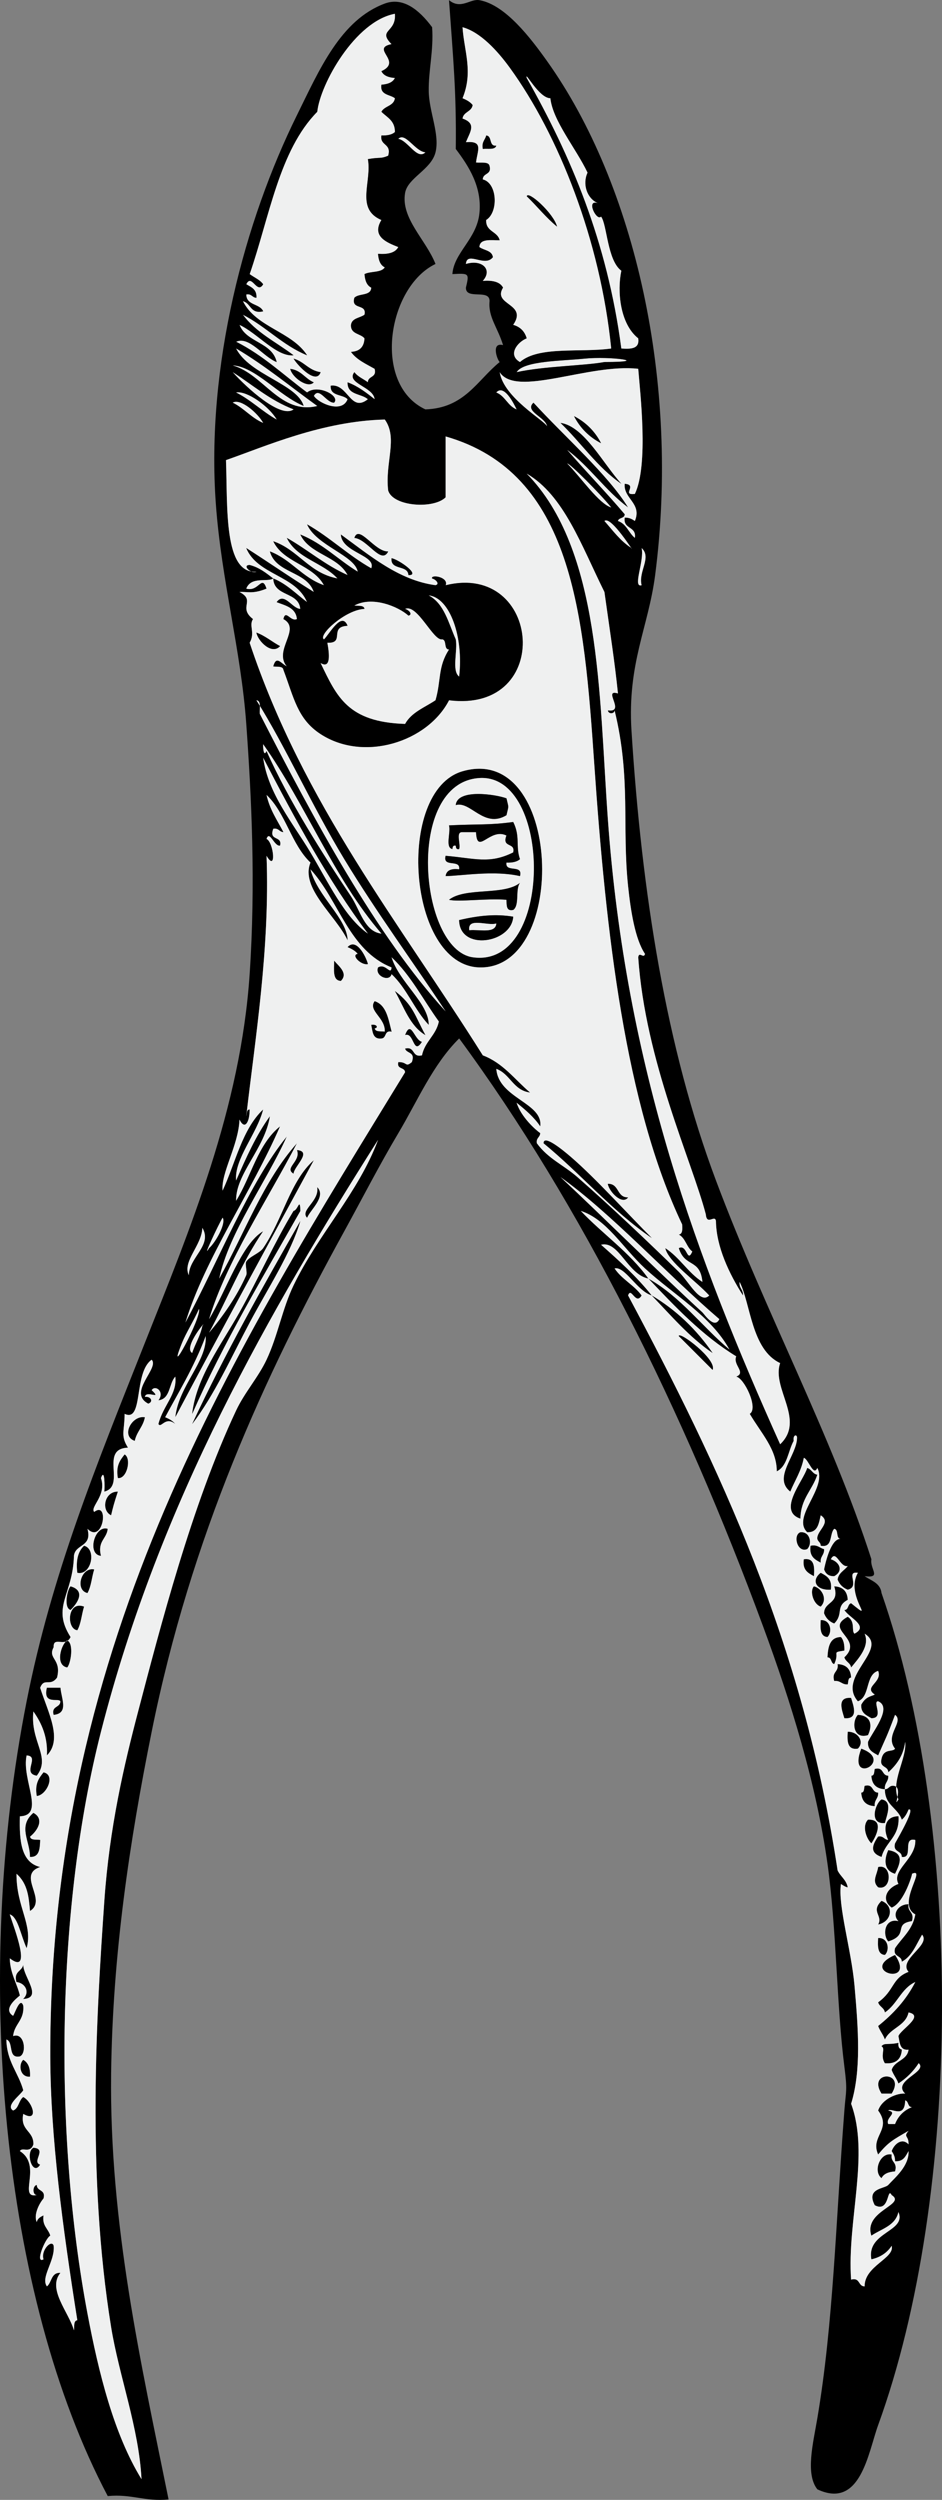 <?xml version="1.0" encoding="utf-8"?>
<!-- Generator: Adobe Illustrator 12.0.1, SVG Export Plug-In . SVG Version: 6.00 Build 51448)  -->
<!DOCTYPE svg PUBLIC "-//W3C//DTD SVG 1.1//EN" "http://www.w3.org/Graphics/SVG/1.1/DTD/svg11.dtd">
<svg  version="1.1" id="Layer_1" xmlns="http://www.w3.org/2000/svg" xmlns:xlink="http://www.w3.org/1999/xlink" width="157.308" height="417.1"
	 viewBox="0 0 157.308 417.1" overflow="visible" enable-background="new 0 0 157.308 417.1" xml:space="preserve">
<rect x="0" y="0" width="157.308" height="417.1" fill="#808080" stroke="none"/>
<g>
	<path fill-rule="evenodd" clip-rule="evenodd" d="M81.189,22.599c1.065,0.062,0.392,1.866,1.692,1.693
		c-0.175,0.766-1.412,0.468-2.257,0.564C80.385,23.676,81.011,23.362,81.189,22.599z"/>
	<path fill-rule="evenodd" clip-rule="evenodd" fill="#EFF0F0" d="M86.267,62.098c1.166-1.908,7.485-1.861,11.286-2.257
		c4.417-0.46,11.456,0.563,3.385,0.564C97.645,61.023,90.838,61.09,86.267,62.098z"/>
	<path fill-rule="evenodd" clip-rule="evenodd" d="M48.461,61.534c1.852,0.217,2.488,1.65,3.95,2.257
		C51.439,64.907,48.744,62.976,48.461,61.534z"/>
	<path fill-rule="evenodd" clip-rule="evenodd" d="M77.239,128.683c16.619-4.8,17.773,33.114,2.821,32.728
		C68.069,161.101,66.011,131.925,77.239,128.683z M78.932,159.718c13.563,1.965,13.315-30.677,1.128-29.907
		C67.59,130.6,70.027,158.428,78.932,159.718z"/>
	<path fill-rule="evenodd" clip-rule="evenodd" fill="#EFF0F0" d="M80.06,129.811c12.188-0.77,12.436,31.872-1.128,29.907
		C70.027,158.428,67.59,130.6,80.06,129.811z M76.11,134.325c2.461-0.745,4.688,3.96,8.465,1.693c0.395-1.737,0.395-1.084,0-2.821
		C82.722,132.521,76.35,131.573,76.11,134.325z M74.982,137.711c0.336,1.169-0.697,3.707,0.564,3.95
		c0.031-0.344,0.084-0.668,0.563-0.564c0.032,0.344,0.085,0.668,0.564,0.564c0.309-0.82-0.659-2.917,0.564-2.822
		c0.752,0,1.505,0,2.257,0c0.17,3.983,2.308-0.817,5.079,0.564c-0.817,2.133,1.55,1.083,1.128,2.821
		c-3.973,1.984-6.391,0.978-11.285,0.564c-0.543,2.048,2.535,0.474,2.257,2.257c-1.286-0.158-2.121,0.136-2.257,1.129
		c2.684-0.047,8.137-0.994,12.414,0c0.543-2.048-2.535-0.474-2.257-2.257c0.982,0.042,1.755-0.126,2.257-0.564
		c-0.76-2.137,0.085-3.789-1.129-6.207C81.635,137.699,79.979,137.465,74.982,137.711z M74.982,150.125
		c1.587,0.411,6.323-0.276,9.593,0c0.054,0.887-0.076,1.957,1.128,1.693c1.106-0.775,0.305-3.458,1.129-4.514
		C84.107,149.47,77.73,147.983,74.982,150.125z M76.674,153.511c0.058,5.233,8.741,3.875,9.028-0.564
		C82.695,152.436,79.798,152.788,76.674,153.511z"/>
	<path fill-rule="evenodd" clip-rule="evenodd" d="M85.703,137.146c1.214,2.418,0.369,4.07,1.129,6.207
		c-0.502,0.438-1.274,0.607-2.257,0.564c-0.278,1.783,2.8,0.209,2.257,2.257c-4.277-0.994-9.73-0.047-12.414,0
		c0.136-0.993,0.971-1.287,2.257-1.129c0.278-1.783-2.8-0.209-2.257-2.257c4.895,0.414,7.312,1.42,11.285-0.564
		c0.422-1.738-1.945-0.688-1.128-2.821c-2.771-1.381-4.909,3.418-5.079-0.564c-0.752,0-1.505,0-2.257,0
		c-1.224-0.095-0.256,2.001-0.564,2.822c-0.479,0.104-0.532-0.22-0.564-0.564c-0.479-0.104-0.532,0.22-0.563,0.564
		c-1.262-0.243-0.229-2.781-0.564-3.95C79.979,137.465,81.635,137.699,85.703,137.146z"/>
	<path fill-rule="evenodd" clip-rule="evenodd" d="M86.832,147.304c-0.824,1.057-0.022,3.739-1.129,4.514
		c-1.204,0.264-1.074-0.806-1.128-1.693c-3.27-0.276-8.006,0.411-9.593,0C77.73,147.983,84.107,149.47,86.832,147.304z"/>
	<path fill-rule="evenodd" clip-rule="evenodd" d="M85.703,152.946c-0.287,4.44-8.971,5.798-9.028,0.564
		C79.798,152.788,82.695,152.436,85.703,152.946z M78.368,155.204c1.705-0.175,4.389,0.626,4.514-1.128
		C81.465,154.54,78.023,152.978,78.368,155.204z"/>
	<path fill-rule="evenodd" clip-rule="evenodd" fill="#EFF0F0" d="M82.881,154.075c-0.125,1.755-2.809,0.953-4.514,1.128
		C78.023,152.978,81.465,154.54,82.881,154.075z"/>
	<path fill-rule="evenodd" clip-rule="evenodd" d="M55.796,160.282c0.746,0.904,2.414,2.109,1.128,3.385
		C55.483,163.604,55.805,161.778,55.796,160.282z"/>
	<path fill-rule="evenodd" clip-rule="evenodd" d="M70.467,173.825c-1.501,2.353-1.289-1.655-2.821-1.128
		C68.653,170.016,69.172,173.537,70.467,173.825z"/>
	<path fill-rule="evenodd" clip-rule="evenodd" d="M49.589,191.881c2.64,0.224-0.546,2.792-0.564,3.95
		C47.379,194.866,50.304,193.778,49.589,191.881z"/>
	<path fill-rule="evenodd" clip-rule="evenodd" d="M24.197,236.459c-0.288,1.593-1.365,2.396-1.693,3.95
		C20.143,239.639,21.991,236.101,24.197,236.459z"/>
	<path fill-rule="evenodd" clip-rule="evenodd" d="M20.811,242.667c1.175,0.67,0.41,4.127-1.128,3.95
		C19.316,244.557,20.063,243.611,20.811,242.667z"/>
	<path fill-rule="evenodd" clip-rule="evenodd" d="M136.488,246.052c-0.817,2.568-2.783,3.988-2.821,7.336
		c-3.938-1.315,0.521-6.333,1.129-8.464C135.536,245.123,135.682,245.917,136.488,246.052z"/>
	<path fill-rule="evenodd" clip-rule="evenodd" d="M19.683,248.873c-0.675,2.061-0.792,2.534-1.128,3.95
		C16.828,252.009,17.453,248.815,19.683,248.873z"/>
	<path fill-rule="evenodd" clip-rule="evenodd" d="M17.99,255.08c-0.173,1.708-1.746,2.017-1.128,4.515
		C14.44,259.357,15.829,254.371,17.99,255.08z"/>
	<path fill-rule="evenodd" clip-rule="evenodd" d="M134.795,258.466c-1.678,0.672-2.425-2.378-1.129-2.821
		C135.344,255.524,135.656,257.657,134.795,258.466z"/>
	<path fill-rule="evenodd" clip-rule="evenodd" d="M14.04,257.901c2.125,0.534,1.23,5.026-1.128,4.515
		C12.638,260.262,13.071,258.814,14.04,257.901z"/>
	<path fill-rule="evenodd" clip-rule="evenodd" d="M135.359,257.901c1.18-0.238,1.494,0.387,2.258,0.564
		c0.071,1.013-0.691,1.19-0.564,2.257C136.063,260.207,135.091,259.674,135.359,257.901z"/>
	<path fill-rule="evenodd" clip-rule="evenodd" d="M134.231,260.159c1.763-0.259,1.804,1.205,1.692,2.821
		C134.934,262.465,133.963,261.932,134.231,260.159z"/>
	<path fill-rule="evenodd" clip-rule="evenodd" d="M15.733,261.852c-0.409,1.284-0.503,2.883-1.129,3.95
		C12.46,265.305,13.551,261.414,15.733,261.852z"/>
	<path fill-rule="evenodd" clip-rule="evenodd" d="M138.745,265.237c-2.6,0.155-3.267-1.638-1.692-2.821
		C138.042,262.932,139.012,263.465,138.745,265.237z"/>
	<path fill-rule="evenodd" clip-rule="evenodd" d="M11.783,264.673c2.607,0.754,1.112,2.868,0,3.95
		C10.578,268.271,11.254,265.149,11.783,264.673z"/>
	<path fill-rule="evenodd" clip-rule="evenodd" d="M137.052,268.059c-1.252-0.398-1.875-2.648-1.129-3.386
		C137.261,264.985,138.265,266.854,137.052,268.059z"/>
	<path fill-rule="evenodd" clip-rule="evenodd" d="M141.566,266.93c-2.098,1.134-0.642,2.334-2.257,3.95
		c-0.812-0.315-1.377-0.88-1.692-1.692c0.001-2.067,2.641-1.497,1.692-4.515C140.745,264.742,141.498,265.494,141.566,266.93z"/>
	<path fill-rule="evenodd" clip-rule="evenodd" d="M14.04,268.059c-0.409,1.284-0.503,2.883-1.128,3.95
		C11.045,271.788,11.222,266.984,14.04,268.059z"/>
	<path fill-rule="evenodd" clip-rule="evenodd" d="M138.18,273.137c-1.233-0.082-1.211-1.421-1.128-2.821
		C138.73,270.196,139.042,272.328,138.18,273.137z"/>
	<path fill-rule="evenodd" clip-rule="evenodd" d="M141.002,275.395c-2.279,0.356-0.703,0.137-1.693,2.257
		c-0.613-0.14-0.383-1.122-1.129-1.129c0.101-1.78,0.396-3.365,2.258-3.386C140.876,273.64,141.044,274.411,141.002,275.395z"/>
	<path fill-rule="evenodd" clip-rule="evenodd" d="M11.219,273.701c1.165,0.485,0.595,3.928,0,4.515
		C9.159,277.832,10.196,274.334,11.219,273.701z"/>
	<path fill-rule="evenodd" clip-rule="evenodd" d="M139.874,277.651c1.436,0.069,2.188,0.821,2.257,2.257
		c-0.549,0.016-0.438,0.69-0.564,1.129c-1.012,0.071-1.189-0.69-2.257-0.564C138.843,278.878,140.104,279.011,139.874,277.651z"/>
	<path fill-rule="evenodd" clip-rule="evenodd" d="M142.13,283.294c0.398,1.33,1.295,3.58-1.128,3.386
		C140.604,285.35,139.708,283.101,142.13,283.294z"/>
	<path fill-rule="evenodd" clip-rule="evenodd" d="M144.952,289.501c-2.531,0.77-2.739-2.272-1.692-3.386
		C145.42,286.245,145.758,287.795,144.952,289.501z"/>
	<path fill-rule="evenodd" clip-rule="evenodd" d="M143.259,291.758c-1.763,0.259-1.804-1.205-1.693-2.821
		C143.257,288.896,144.429,290.597,143.259,291.758z"/>
	<path fill-rule="evenodd" clip-rule="evenodd" d="M143.824,291.758C149.489,293.785,141.396,298.037,143.824,291.758
		L143.824,291.758z"/>
	<path fill-rule="evenodd" clip-rule="evenodd" d="M147.773,298.529c-1.436-0.068-2.188-0.821-2.257-2.257
		c0.549-0.016,0.438-0.69,0.564-1.129c1.539-0.41,1.136,1.122,2.257,1.129C148.41,297.284,147.647,297.463,147.773,298.529z"/>
	<path fill-rule="evenodd" clip-rule="evenodd" d="M7.269,295.708c2.084,0.438,0.496,3.831-1.128,3.95
		C5.773,297.599,6.52,296.652,7.269,295.708z"/>
	<path fill-rule="evenodd" clip-rule="evenodd" d="M146.081,301.351c-1.436-0.068-2.188-0.821-2.257-2.257
		c0.548-0.016,0.438-0.69,0.563-1.129c1.54-0.41,1.137,1.122,2.258,1.129C146.716,300.106,145.954,300.284,146.081,301.351z"/>
	<path fill-rule="evenodd" clip-rule="evenodd" d="M147.773,304.172c-2.708,0.265-1.624-3.28-0.563-3.949
		C149.138,300.522,148.073,302.941,147.773,304.172z"/>
	<path fill-rule="evenodd" clip-rule="evenodd" d="M145.516,307.558c-0.863-0.786-1.603-2.92-0.564-3.949
		C147.8,303.483,146.228,306.54,145.516,307.558z"/>
	<path fill-rule="evenodd" clip-rule="evenodd" d="M149.466,312.637c-1.795-0.496-1.912-2.267-1.129-3.95
		C151.093,309.154,150.306,310.936,149.466,312.637z"/>
	<path fill-rule="evenodd" clip-rule="evenodd" d="M146.645,314.894c-1.104-1.055-0.175-2.066,0-3.386
		C148.996,310.886,148.996,315.516,146.645,314.894z"/>
	<path fill-rule="evenodd" clip-rule="evenodd" d="M146.645,321.101c0.853-1.484-1.308-2.139,0.564-3.95
		C149.367,317.98,148.907,320.655,146.645,321.101z"/>
	<path fill-rule="evenodd" clip-rule="evenodd" d="M151.723,317.715c-0.23,1.359,1.03,1.227,0.564,2.821
		c-3.207,0.497-0.402,2.273-3.95,3.386c-1-1.067-0.631-3.946,1.693-3.386C148.86,319.375,150.033,317.675,151.723,317.715z"/>
	<path fill-rule="evenodd" clip-rule="evenodd" d="M147.773,326.179c-1.233-0.083-1.211-1.421-1.128-2.821
		C148.323,323.238,148.634,325.37,147.773,326.179z"/>
	<path fill-rule="evenodd" clip-rule="evenodd" d="M149.466,326.179C153.11,331.616,143.198,328.923,149.466,326.179
		L149.466,326.179z"/>
	<path fill-rule="evenodd" clip-rule="evenodd" d="M3.883,343.672c0.837,0.479,1.213,1.42,1.129,2.821
		C3.333,346.613,3.022,344.48,3.883,343.672z"/>
	<path fill-rule="evenodd" clip-rule="evenodd" d="M148.902,349.314c-0.564,0-1.129,0-1.692,0
		C144.783,345.497,151.328,345.497,148.902,349.314z"/>
	<path fill-rule="evenodd" clip-rule="evenodd" d="M5.576,358.343c2.392,0.169-0.365,2.374,1.128,2.821
		C5.459,363.22,4.175,359.103,5.576,358.343z"/>
	<path fill-rule="evenodd" clip-rule="evenodd" d="M148.902,359.472c-0.231,1.359,1.03,1.227,0.564,2.821
		c-1.051,0.077-1.886,0.371-2.257,1.128C145.746,362.283,146.962,359.074,148.902,359.472z"/>
	<path fill-rule="evenodd" clip-rule="evenodd" fill="#EFF0F0" d="M59.182,62.098c-1.464,1.869,3.202,2.419,3.386,4.514
		c-1.379-1.066-2.734-2.156-4.515-2.821c-0.088,2.158,2.305,1.833,3.386,2.821c-2.92,2.331-3.332-2.667-6.207-2.257
		c-0.12,1.813,2.013,1.374,2.821,2.257c-0.94,2.456-4.903,0.658-5.643-0.564c0.904-1.584,2.109,1.224,3.386,1.129
		c1.055-1.145-2.747-3.103-4.514-1.693c-3.894-2.877-7.341-6.202-11.85-8.464c2.167-1.019,4.578,2.556,6.771,3.386
		c-0.773-3.365-5.068-3.208-6.207-6.207c3.014,1.401,6.188,5.353,9.028,5.079c-2.889-2.189-6.326-3.832-8.464-6.771
		c3.865,1.966,6.585,5.077,10.721,6.771c-2.593-3.99-8.535-4.632-10.721-9.029c1.378,0.315,1.202,2.184,3.386,1.693
		c-0.555-1.326-2.826-0.937-2.822-2.821c0.912-0.159,0.972,0.533,1.693,0.564c0.096-1.413-0.867-1.767-1.693-2.257
		c0.911-1.898,1.787,1.774,2.822,0c-0.554-0.763-1.506-1.127-2.257-1.693c3.289-9.501,4.926-20.654,11.286-27.085
		c0.464-4.564,6.295-15.122,12.979-16.364c0.274,3.192-2.951,2.638-0.564,5.079c-3.621,0.729,1.946,2.848-1.693,4.514
		c0.371,0.757,1.207,1.051,2.258,1.128c-0.371,0.757-1.206,1.051-2.258,1.129c-0.264,1.769,1.419,1.59,2.258,2.257
		c-0.181,1.325-1.747,1.263-2.258,2.257c0.943,0.938,2.285,1.477,2.258,3.386c-0.503,0.438-1.274,0.606-2.258,0.564
		c-0.272,1.777,1.732,1.278,1.129,3.386c-1.378,0.563-1.202,0.188-3.386,0.564c0.691,3.826-2.124,8.292,2.257,10.157
		c-1.667,2.753,0.897,3.748,2.822,4.514c-0.52,0.986-1.765,1.246-3.386,1.129c0.077,1.051,0.371,1.886,1.128,2.257
		c-0.57,0.935-2.396,0.613-3.385,1.128c0.078,1.051,0.371,1.886,1.128,2.257c-0.058,1.447-2.103,0.907-2.821,1.693
		c-0.6,2.104,2.116,0.893,1.693,2.821c-0.75,0.567-2.1,0.534-2.257,1.693c-0.088,1.592,1.595,1.414,2.257,2.257
		c-0.069,1.436-0.821,2.188-2.257,2.257c0.942,1.315,2.512,2.002,3.95,2.821c0.411,1.54-1.122,1.136-1.129,2.257
		C60.688,63.226,59.736,62.86,59.182,62.098z M53.539,62.098c-1.985-0.272-2.738-1.777-4.514-2.257
		C49.815,61.139,52.846,64.214,53.539,62.098z M52.411,63.791c-1.462-0.607-2.098-2.04-3.95-2.257
		C48.744,62.976,51.439,64.907,52.411,63.791z"/>
	<path fill-rule="evenodd" clip-rule="evenodd" d="M72.161,4.542c0.276,3.915-0.627,7.199-0.564,10.721
		c0.06,3.4,1.874,7.177,1.129,10.157c-0.726,2.898-4.643,4.242-5.079,6.771c-0.732,4.247,3.474,7.796,5.079,11.85
		c-7.966,3.811-10.635,20.069-1.693,24.264c6.565-0.206,8.666-4.877,12.414-7.9c-0.436-0.386-1.469-3.362,0.564-2.821
		c-0.93-3.011-2.517-4.695-2.257-7.336c0.045-2.114-3.995-0.143-3.95-2.257c0.564-2.398,0.553-2.41-2.257-2.257
		c0.244-3.582,4.075-5.848,4.514-10.157c0.448-4.401-1.785-7.856-3.95-10.721c0.114-9.497-0.416-14.82-1.128-24.828
		c1.991,1.627,3.525-0.276,5.078,0c4.348,0.772,8.579,6.364,11.286,10.157c14.725,20.634,22.213,53.768,18.057,85.77
		c-1.137,8.748-4.658,14.702-3.95,25.957c1.709,27.19,5.83,53.016,14.106,75.049c8.41,22.388,19.193,42.206,25.957,63.199
		c-0.288,1.652,1.792,3.181-1.129,2.821c1.116,0.766,2.626,1.136,2.822,2.821c13.662,39.188,13.449,100.281-0.564,138.812
		c-1.674,4.603-2.923,14.12-10.157,10.722c-2.019-2.572-0.712-7.632,0-11.85c2.69-15.946,3.062-32.482,4.515-51.35
		c0.266-3.465,0.532-3.155,0-7.336c-1.301-10.208-1.307-23.083-2.822-33.856c-1.891-13.439-6.155-27.116-10.721-39.499
		c-13.29-36.044-30.35-70.455-50.785-98.184c-4.401,4.358-6.919,10.364-10.156,15.8c-3.15,5.287-5.969,10.802-9.029,16.364
		c-13.375,24.308-25.575,50.832-32.164,83.512c-3.677,18.237-6.525,37.111-6.771,56.992c-0.312,25.191,5.005,48.43,9.593,71.099
		c-3.964,0.391-6.193-0.954-10.157-0.564C0.306,383.047-4.615,329.682,4.447,283.858c4.188-21.181,11.495-39.011,19.75-59.813
		c7.476-18.839,15.993-39.146,17.493-61.506c1.02-15.212,0.321-29.411-0.564-41.756c-0.882-12.304-4.147-23.888-5.078-36.678
		c-1.682-23.102,4.863-47.341,13.542-64.892c3.728-7.538,7.271-15.88,14.671-18.621C67.263-0.521,69.938,1.553,72.161,4.542z
		 M61.439,63.791c0.007-1.122,1.54-0.718,1.129-2.257c-1.438-0.819-3.008-1.506-3.95-2.821c1.436-0.069,2.188-0.821,2.257-2.257
		c-0.662-0.843-2.345-0.665-2.257-2.257c0.157-1.159,1.507-1.126,2.257-1.693c0.423-1.928-2.293-0.717-1.693-2.821
		c0.719-0.786,2.764-0.246,2.821-1.693c-0.757-0.371-1.051-1.206-1.128-2.257c0.989-0.516,2.815-0.194,3.385-1.128
		c-0.757-0.371-1.051-1.206-1.128-2.257c1.621,0.117,2.866-0.143,3.386-1.129c-1.925-0.767-4.489-1.761-2.822-4.514
		c-4.38-1.865-1.565-6.331-2.257-10.157c2.184-0.377,2.008-0.001,3.386-0.564c0.604-2.108-1.401-1.608-1.129-3.386
		c0.983,0.042,1.755-0.126,2.258-0.564c0.027-1.909-1.314-2.448-2.258-3.386c0.511-0.994,2.077-0.933,2.258-2.257
		c-0.839-0.667-2.521-0.488-2.258-2.257c1.052-0.078,1.887-0.372,2.258-1.129c-1.051-0.077-1.887-0.371-2.258-1.128
		c3.64-1.667-1.927-3.785,1.693-4.514c-2.387-2.441,0.839-1.887,0.564-5.079c-6.684,1.243-12.515,11.8-12.979,16.364
		c-6.359,6.431-7.997,17.583-11.286,27.085c0.751,0.565,1.703,0.93,2.257,1.693c-1.035,1.774-1.911-1.898-2.822,0
		c0.826,0.491,1.789,0.845,1.693,2.257c-0.721-0.031-0.781-0.723-1.693-0.564c-0.004,1.885,2.267,1.496,2.822,2.821
		c-2.184,0.491-2.008-1.378-3.386-1.693c2.187,4.397,8.128,5.039,10.721,9.029c-4.136-1.695-6.856-4.806-10.721-6.771
		c2.138,2.94,5.575,4.582,8.464,6.771c-2.841,0.274-6.014-3.677-9.028-5.079c1.139,2.999,5.434,2.842,6.207,6.207
		c-2.193-0.83-4.605-4.405-6.771-3.386c4.509,2.262,7.956,5.587,11.85,8.464c1.767-1.41,5.569,0.548,4.514,1.693
		c-1.277,0.095-2.481-2.713-3.386-1.129c0.74,1.223,4.702,3.02,5.643,0.564c-0.809-0.884-2.941-0.444-2.821-2.257
		c2.875-0.41,3.287,4.588,6.207,2.257c-1.081-0.988-3.474-0.664-3.386-2.821c1.78,0.665,3.135,1.755,4.515,2.821
		c-0.184-2.095-4.85-2.645-3.386-4.514C59.736,62.86,60.688,63.226,61.439,63.791z M77.239,16.392
		c0.667,0.274,1.279,0.602,1.693,1.129c-0.166,1.15-1.527,1.106-1.693,2.257c2.369,0.834,1.284,2.182,0.564,3.95
		c3.019-0.283,1.896,1.429,1.692,3.385c0.845,0.096,2.083-0.202,2.258,0.564c0.41,1.54-1.122,1.136-1.129,2.257
		c2.454,0.605,2.634,5.496,0.564,6.771c-0.101,1.981,1.905,1.856,2.257,3.386c-1.496,0.008-3.322-0.313-3.386,1.128
		c0.75,0.567,2.1,0.534,2.257,1.693c-1.326,1.763-4.336-1.092-4.514,1.128c2.718-0.828,4.512,0.965,2.821,2.822
		c1.621-0.117,2.866,0.143,3.386,1.128c-1.836,2.959,4.176,2.601,1.692,6.207c1.172,0.333,1.924,1.086,2.258,2.257
		c-1.558,0.614-3.229,2.761-1.129,3.95c3.118-2.713,10.127-1.535,15.235-2.257c-1.799-18.035-8.805-35.653-16.928-46.834
		c-2.065-2.842-4.923-5.965-7.9-6.771C77.506,8.566,79.057,11.959,77.239,16.392z M103.76,58.148
		c1.615,0.111,3.079,0.07,2.821-1.693c-3.056-2.417-3.54-7.882-2.821-11.285c-2.347-1.701-2.386-7.75-3.386-9.028
		c-0.745,0.841-2.594-2.934-0.564-2.257c-1.797-0.774-2.584-3.183-1.693-5.079c-1.926-4.05-5.812-8.659-6.207-12.414
		c-1.93,0.009-4.33-4.759-3.949-3.386C95.298,25.981,101.395,40.199,103.76,58.148z M71.032,25.42
		c-1.743-0.166-3.322-3.412-4.514-2.257C68.135,23.454,69.665,26.75,71.032,25.42z M50.718,67.741
		c-4.137-1.698-8.088-6.576-11.85-6.771c5.149,1.438,7.905,8.265,14.107,6.771c-4.483-3.228-8.692-6.732-13.543-9.593
		C41.646,62.522,49.674,64.078,50.718,67.741z M100.938,60.405c8.071-0.001,1.032-1.024-3.385-0.564
		c-3.801,0.396-10.12,0.35-11.286,2.257C90.838,61.09,97.645,61.023,100.938,60.405z M91.346,71.126
		c-0.212-1.514-3.854-2.498-2.258-3.95c5.121,5.602,12.44,12.009,15.8,17.492c-3.78-2.803-6.395-6.772-10.157-9.593
		c3.141,3.631,6.491,7.052,9.593,10.722c-0.006,0.746-0.988,0.516-1.128,1.128c1.414,0.466,1.785,1.977,2.821,2.821
		c0.306-1.998-1.998-1.387-1.693-3.386c0.777-0.024,1.239,0.266,1.693,0.564c1.239-2.952-1.945-3.721-1.693-6.207
		c2.236,0.174-0.631,1.959,1.693,1.693c2.313-4.812,0.884-16.866,0.564-20.878c-8.257-0.933-20.398,4.844-23.136,0.564
		C84.116,66.381,91.037,70.222,91.346,71.126z M82.881,65.484c1.485,0.583,1.9,2.237,3.386,2.821
		C85.708,67.14,84.13,64.09,82.881,65.484z M49.025,68.305c-3.952-1.503-6.83-4.08-10.157-6.207
		C41.19,64.689,46.874,69.895,49.025,68.305z M46.204,69.998c-1.242-2.155-4.932-4.833-6.771-4.514
		C41.932,66.746,43.793,68.647,46.204,69.998z M43.947,70.562c-0.874-1.591-3.741-4.133-5.079-3.385
		C40.757,68.108,41.97,69.717,43.947,70.562z M115.61,208.81c-0.969-0.724-1.134-2.252-2.258-2.821
		c0.658-0.095,0.613-0.892,0.564-1.693c-9.519-20.006-12.741-48.758-14.671-76.741c-1.733-25.136-3.578-48.647-24.828-54.735
		c0,3.386,0,6.771,0,10.157c-1.994,1.997-8.788,1.548-9.593-1.128c-0.562-4.665,1.666-8.736-0.564-11.85
		c-10.479,0.26-19.945,4.481-26.521,6.771c0.279,7.966-0.387,19.015,5.078,18.621c-0.922,0.411-2.455-1.121-1.128-1.128
		c1.651,0.418,2.773,1.365,3.95,2.257c-1.023,0.656-3.707-0.391-4.514,1.693c2.125,0.594,2.57-2.446,3.386,0
		c-2.381,0.968-3.222,0.458-4.514,0.564c2.779,1.432-0.318,2.531,2.257,4.514c-0.747,1.087,0.414,2.271-0.564,3.95
		c8.978,26.947,25.068,46.783,38.935,68.841c3.41,1.292,5.348,4.057,7.899,6.207c-2.839-0.358-3.295-3.1-5.643-3.95
		c0.36,4.912,7.869,5.667,7.336,9.593c-1.061-1.573-2.501-2.766-3.95-3.95c0.739,2.359,3.119,4.497,3.95,5.079
		c-0.031,0.721-0.724,0.782-0.564,1.693c1.896,2.593,4.459,3.619,6.771,5.643c5.541,4.851,11.967,10.943,16.928,15.8
		c1.706,1.67,3.594,5.492,5.079,3.95c-2.252-2.458-6.819-5.586-7.336-7.9c2.406,1.544,3.802,4.098,6.207,5.643
		c-0.387-3.968-2.918-2.32-3.95-5.643C114.766,207.499,114.722,210.873,115.61,208.81z M102.067,84.669
		c-1.885-2.332-6.87-7.317-7.336-7.335C96.968,79.618,100.031,84.062,102.067,84.669z M101.502,136.583
		c2.992,41.764,14.959,73.663,28.778,104.391c4.271-4.057-1.472-9.302,0-13.543c-4.804-2.239-4.922-9.938-6.771-13.542
		c-0.126,1.067,0.636,1.245,0.564,2.257c-2.304-3.616-4.462-8.134-4.515-12.414c-0.166-1.176-1.526,0.837-1.692-1.129
		c-2.346-8.94-10.116-25.56-11.285-42.885c0.135-1.058,0.929,0.32,1.128-0.564c-1.665-2.47-2.393-7.234-2.821-11.285
		c-1.046-9.896,0.507-18.063-2.257-29.343c-0.007,0.569-0.989,0.71-1.129,0c3.079,0.421-0.974-3.654,1.693-2.821
		c-0.57-5.52-1.288-9.997-2.258-16.928c-3.869-7.793-6.766-16.134-12.978-19.75C100.357,91.664,100.012,115.775,101.502,136.583z
		 M105.453,91.44c0.595,1.08-3.403-5.467-4.515-4.514C102.353,88.521,103.605,90.278,105.453,91.44z M107.145,97.647
		c-0.587-2.312,1.738-4.614,0-6.207C107.645,93.543,105.569,98.12,107.145,97.647z M43.382,119.09
		c9.031,17.666,19.454,36.987,31.035,49.656c-5.365-8.123-11.61-16.617-16.928-25.393c-5.494-9.065-9.828-18.832-14.671-26.521
		C43.654,116.938,43.335,118.196,43.382,119.09z M58.618,149.561c1.497,2.239,2.264,5.91,5.078,6.207
		c-7.934-9.182-12.657-21.575-19.749-31.599c-0.042,0.791,0.126,2.158,0.564,1.128C48.102,133.426,54.129,142.849,58.618,149.561z
		 M51.846,142.225c2.977,4.975,5.669,10.8,9.593,13.542c-6.689-8.922-12.152-19.07-17.492-29.342
		C44.771,132.444,48.911,137.318,51.846,142.225z M44.511,142.79c0.582,15.541-1.929,30.673-3.386,43.449
		c0.126-0.438,0.016-1.113,0.564-1.128c0.015,2.014-0.777,3.566-1.693,1.692c-0.179,4.342-3.128,8.9-2.821,11.85
		c2.151-4.621,3.279-10.264,6.771-13.542c-1.021,4.063-4.863,8.296-4.515,11.85c1.667-3.788,3.337-7.573,5.643-10.721
		c-0.827,5.384-5.756,9.663-5.643,14.107c2.517-4.067,3.659-9.508,7.336-12.414c-4.791,11.01-12.548,22.06-15.8,32.728
		c5.442-10.17,10.748-23.484,16.928-31.035c-3.511,7.775-9.627,15.952-11.286,23.7c4.256-7.594,7.379-16.32,12.979-22.571
		c-4.895,9.401-11.802,19.796-14.671,29.342c2.833-4.693,5.437-12.617,9.029-14.671c-3.523,5.129-5.982,11.322-9.029,16.928
		c2.293-2.718,4.651-6.058,6.207-9.593c0.199-0.452-0.238-1.851,0-2.257c0.499-0.851,2.239-1.399,2.822-2.257
		c3.263-4.8,4.561-11.289,8.464-14.671c-7.751,14.256-15.508,28.505-23.135,42.885c0.568-5.267,5.333-9.333,5.079-13.543
		c-2,5.347-4.712,9.656-6.771,13.543c0.667,0.273,1.279,0.602,1.693,1.128c-1.688-1.366-2.372,0.808-2.821,0
		c0.813-3.16,3.166-4.974,2.821-7.9c-1.1,1.158-0.788,3.726-2.821,3.95c1.107-1.43-0.533-2.646-1.128-1.692
		c1.859,1.746-0.959-0.088-1.129,1.128c0.917-0.169,1.522,0.762,0.564,1.128c-3.549-1.875,1.918-5.935,0.564-7.335
		c-3.054,2.135-1.322,10.547-4.515,9.028c-0.007,2.907-0.733,3.609,0.564,5.643c-4.833,0.184-0.27,6.38-3.95,7.335
		c0.074-0.741,0.085-4.083-0.564-2.257c0.998,2.907-1.896,4.837-1.128,5.643c2.554-1.923,1.508,5.443-1.129,2.821
		c0.839,3.097-2.038,2.477-2.257,4.515c-0.178,6.548-3.805,8.455-0.564,13.542c-0.836,1.822-2.917-0.235-2.821,1.693
		c-1.064,1.971,1.36,1.913,0.564,5.078c-1.181,1.587-2.121-0.091-2.822,1.693c1.348,4.179,3.788,8.613,1.129,11.285
		c0.162-3.003-0.84-5.332-2.257-7.336c-0.57,5.038,3.003,7.587,0.564,10.722c-2.556-0.396,0.608-3.243-1.693-3.386
		c-0.892,4.028,3.178,10.027-1.128,10.157c-0.11,4.06,0.192,7.707,3.385,8.464c-3.979,1.322,1.293,5.489-1.692,7.336
		c-0.206-2.183-0.333-4.513-2.257-6.207c-0.039,5.543,2.773,8.467,1.693,12.414c-1.033-2.263-1.435-5.205-2.821-5.643
		c0.749,2.325,3.831,10.239,0,7.335c0.076,2.558,1.183,4.084,1.693,6.207c-0.653,0.529-2.891,2.304-1.129,3.386
		c0.331-0.502,1.186-3.219,1.693-1.692c0.205,2.462-1.5,3.015-1.693,5.078c1.9-0.718,2.333,2.862,1.129,3.386
		c-2.089,0.396-0.973-2.412-2.257-2.821c0.06,3.701,2.006,5.517,2.821,8.464c-0.507,0.854-3.017,2.566-1.693,3.386
		c0.962-0.354,0.929-1.704,1.693-2.257c1.635,0.875,2.612,4.32,0,2.821c-0.562,2.819,1.752,2.762,1.693,5.078
		c-0.539,1.62-1.873,0.368-2.257,1.129c3.8,2.39-0.398,7.97,2.821,7.336c-0.74-0.009-0.719-1.565,0-1.693
		c0.007,1.121,1.54,0.718,1.128,2.257c-0.765,0.877-1.689,2.775-1.128,3.95c0.119-0.633,0.626-0.878,1.128-1.129
		c-0.271,1.775,0.804,2.206,1.128,3.386c-0.863,0.446-2.618,4.769-1.128,3.95c-0.491-1.496,1.378-3.424,1.693-2.257
		c0.252,2.53-2.229,5.266-1.128,6.771c0.843-0.662,0.665-2.345,2.257-2.258c-2.235,2.711,1.388,6.528,2.257,9.593
		c0.088-0.664-0.097-1.602,0.564-1.692c-2.436-15.422-4.479-30.494-4.515-44.014c-0.18-70.004,31.361-118.615,59.249-164.204
		c-0.051-0.89-1.439-0.442-1.128-1.693c1.539-0.051,1.136,0.94,2.257,0c0.646-1.775-0.886-1.371-1.129-2.257
		c1.737-0.42,1.085,1.549,2.821,1.128c0.489-2.333,2.333-3.31,2.821-5.643c-2.608-3.598-4.695-7.719-7.899-10.721
		c1.277,4.183,6.243,7.669,6.207,11.286c-2.384-2.507-3.669-6.113-6.207-8.464c-0.354,1.373-2.852,0.299-2.257-1.128
		c1.286-0.775,2.121,1.455,2.257,0c-7.134-2.835-8.768-11.17-13.543-16.364c1.145,4.503,6.124,8.165,6.207,11.85
		c-1.966-4.158-7.938-8.693-6.207-12.979c-3.194-3.012-4.141-8.273-7.335-11.286c0.538,2.472,1.793,4.226,2.821,6.207
		c-0.721-0.031-0.781-0.723-1.693-0.564c-0.817,2.133,1.551,1.083,1.129,2.821c-0.995,0.162-1.748-2.657-2.257-1.128
		C45.71,140.542,46.208,145.667,44.511,142.79z M16.861,288.937c-7.428,29.066-7.932,66.983-2.257,97.056
		c1.882,9.974,4.425,20.171,9.029,27.649c-0.437-8.558-3.761-17.255-5.079-25.393c-4.104-25.345-2.426-52.438-1.128-71.099
		c0.853-12.27,3.294-22.666,5.643-31.6c3.658-13.915,8.953-34.484,16.364-50.22c1.417-3.008,3.687-5.513,5.079-8.464
		c1.876-3.977,2.628-8.507,4.514-12.414c4.125-8.542,10.86-15.509,14.107-24.264C45.107,218.645,26.726,250.336,16.861,288.937z
		 M117.302,218.967c0.299,0.273,1.999,2.865,2.821,1.128c-8.813-7.551-18.065-17.67-26.521-23.7
		C100.715,203.033,110.299,212.558,117.302,218.967z M102.631,211.631c1.196,1.812,3.251,2.768,4.514,4.514
		c-0.994,1.716-1.747-1.54-2.257,0c15.196,28.441,29.235,58.039,34.985,95.927c0.481,1.022,1.453,1.556,1.692,2.821
		c-0.196,0.062-1.134-0.531-1.128-0.564c-0.561,3.507,1.732,11.009,2.257,16.929c0.66,7.448,1.13,14.239-0.564,19.749
		c3.129,8.48-0.707,19.545,0,29.343c1.54-0.411,1.136,1.121,2.257,1.129c-0.035-3.434,5.075-4.691,4.515-6.771
		c-0.743,1.138-1.853,1.909-3.386,2.257c-0.839-4.61,5.934-4.586,4.515-7.899c-0.504,2.318-2.841,2.802-4.515,3.949
		c-1.379-4.154,5.921-5.169,3.386-6.771c-0.792-1.474-0.308,3.024-2.821,1.692c-1.501-2.868,1.646-2.715,2.257-3.386
		c1.104-1.211,3.499-3.156,3.386-5.643c-0.49,0.826-0.845,1.788-2.257,1.692c0.024-0.776-0.266-1.238-0.564-1.692
		c0.411-1.147,1.698-2.305,2.821-1.129c0.051-1.539-0.939-1.136,0-2.257c-2.701,1.562-3.35,1.881-5.078,3.95
		c-1.38-3.067,2.363-4.134,0-7.336c0.679-2.012,3.3-2.95,4.514-2.821c-2.279-2.136,3.866-3.613,2.258-5.078
		c-0.891,1.366-2.02,2.495-3.386,3.385c-0.294-0.835-0.835-1.422-1.129-2.257c0.476-1.593,2.583-1.555,2.821-3.386
		c-1.488,0.172-1.455-1.178-1.692-2.257c0.36-1.091,4.431-3.396,1.692-3.95c-0.51,2.312-3.072,2.57-3.95,4.515
		c-0.293-0.835-0.835-1.422-1.128-2.257c2.507-2.008,4.681-4.348,6.207-7.336c-2.334,1.052-3.04,3.731-5.079,5.078
		c-0.135-0.805-0.929-0.951-1.128-1.692c2.757-1.978,2.262-4.011,5.078-5.079c-1.802-2.025,3.785-4.454,2.257-6.207
		c-0.982,1.651-1.666,3.601-3.386,4.515c-0.007-1.121-1.539-0.718-1.128-2.257c1.204-1.806,2.947-3.071,3.386-5.643
		c-3.24-1.717,1.997-7.906-0.564-6.771c0.205-0.308-1.252,4.835-3.386,5.643c-1.882-1.397-0.709-3.312,1.129-3.95
		c-1.211-2.357,2.976-4.158,2.821-7.335c-2.242-0.549-0.232,3.153-2.258,2.821c-0.007-1.121-1.539-0.718-1.128-2.258
		c0.752-1.334,3.463-6.034,2.257-5.643c-0.273,0.667-0.602,1.279-1.129,1.693c-0.652-1.98-2.853-2.414-2.821-5.079
		c0.566,0.002,0.672-0.457,1.129-0.564c2.259-0.3,0.032,4.081,1.129,2.258c-1.39-2.88,1.451-6.846,1.128-9.593
		c-0.306,2.327-1.443,3.822-2.821,5.078c-0.007-1.121-1.539-0.718-1.128-2.257c0.382-1.805,1.875-1.064,2.257-1.693
		c-1.798-2.221,1.58-4.492,0-5.643c-1.511,4.004-1.39,3.475-2.821,6.771c-0.826-0.49-1.789-0.845-1.693-2.257
		c0.668-1.588,4.161-5.74,1.693-6.771c-1.028-0.018,1.076,2.839-1.129,2.821c-0.826-0.49-1.788-0.845-1.692-2.257
		c0.782-1.405,1.599-1.341,2.257-1.693c-1.971-1.29,1.333-1.999,0.564-3.949c-2.169,0.652-1.305,4.338-3.386,5.078
		c-3.603-4.156,5.302-8.672,1.128-11.285c0.9,2.081-0.988,4.093-2.257,5.643c-0.135-0.806-0.929-0.952-1.128-1.693
		c3.37-3.172-3.521-4.566,0.563-6.771c1.34,0.848,0.564,2.376,1.129,2.821c2.491-1.274-0.888-2.641-1.692-3.95
		c0.745-0.007,0.516-0.989,1.128-1.129c4.385,3.569-1.105-1.188,1.129-5.078c-2.163-0.329,0.464,2.321-1.693,2.821
		c-0.812-0.315-1.377-0.88-1.692-1.692c0.168-1.149,1.13-1.504,1.692-2.258c-1.31,0.305-1.944-2.857-2.821-1.128
		c1.492,0.466,2.137,1.977,0.564,2.821c-0.971,0.03-1.446-0.435-1.692-1.129c0.476-2.342,1.449-5.269,2.821-5.078
		c-0.932-0.009-0.316-1.565-1.129-1.693c-0.85,0.844-0.169,3.217-2.257,2.821c0.002-0.565-0.457-0.671-0.564-1.128
		c-0.177-1.359,2.462-2.732,0.564-3.95c-0.318,1.374-0.483,2.902-2.257,2.821c-2.657-2.576,3.443-7.357,1.692-10.721
		c-0.658,1.511-1.475-1.469-2.257-1.693c-0.417,2.216-1.49,3.776-2.258,5.643c-2.989-2.341,1.139-6.042,1.129-9.028
		c-0.031-0.593-0.724-0.444-0.564,0.564c-0.941,1.691-1.042,4.224-2.821,5.079c0.006-3.692-2.604-6.34-4.514-9.593
		c1.493-0.907-0.9-5.952-2.258-6.207c1.715-0.696-0.611-1.94,0-3.386c-5.72-3.496-10.175-8.258-14.671-12.978
		c5.415,3.049,8.943,7.985,13.543,11.85c-3.101-5.632-9.33-9.134-14.107-13.542c-3.707-3.422-6.404-8.212-10.721-9.593
		c3.661,3.862,8.146,6.9,11.285,11.286c-3.477-0.67-4.906-6.368-7.899-5.643c2.997,2.645,5.961,5.325,8.464,8.464
		C106.375,215.397,104.365,211.231,102.631,211.631z M34.918,208.246c1.114-0.98,2.896-4.219,2.257-5.079
		C36.446,204.365,33.627,210.423,34.918,208.246z M31.533,212.76c0.044-2.979,3.994-5.015,2.257-7.9
		C33.706,207.799,30.407,210.487,31.533,212.76z M30.404,224.045c-2.828,6.981,3.312-4.261,2.821-5.643
		C32.318,220.452,31.092,222.347,30.404,224.045z M33.79,221.224c1.056-1.431-3.3,3.593-1.693,4.515
		C32.591,224.164,33.448,222.951,33.79,221.224z M148.337,352.136c1.69,0.371-0.539,1.206,0,2.257c0.376,0,0.753,0,1.129,0
		c0.531-1.35,1.472-2.29,2.821-2.821c-0.746-0.006-0.516-0.989-1.129-1.128C151.083,353.57,148.871,351.621,148.337,352.136z"/>
	<path fill-rule="evenodd" clip-rule="evenodd" fill="#EFF0F0" d="M87.96,13.006c-0.381-1.373,2.02,3.395,3.949,3.386
		c0.395,3.755,4.281,8.364,6.207,12.414c-0.891,1.896-0.104,4.304,1.693,5.079c-2.029-0.677-0.181,3.098,0.564,2.257
		c1,1.278,1.039,7.327,3.386,9.028c-0.719,3.403-0.234,8.868,2.821,11.285c0.258,1.763-1.206,1.804-2.821,1.693
		C101.395,40.199,95.298,25.981,87.96,13.006z"/>
	<path fill-rule="evenodd" clip-rule="evenodd" fill="#EFF0F0" d="M66.518,23.163c1.191-1.155,2.771,2.091,4.514,2.257
		C69.665,26.75,68.135,23.454,66.518,23.163z"/>
	<path fill-rule="evenodd" clip-rule="evenodd" d="M87.96,32.756c0.151-1.086,4.536,2.845,5.078,5.078
		C91.172,36.315,89.684,34.417,87.96,32.756z"/>
	<path fill-rule="evenodd" clip-rule="evenodd" fill="#EFF0F0" d="M39.432,58.148c4.851,2.861,9.06,6.365,13.543,9.593
		c-6.202,1.494-8.958-5.333-14.107-6.771c3.761,0.195,7.713,5.073,11.85,6.771C49.674,64.078,41.646,62.522,39.432,58.148z"/>
	<path fill-rule="evenodd" clip-rule="evenodd" d="M49.025,59.841c1.776,0.48,2.529,1.985,4.514,2.257
		C52.846,64.214,49.815,61.139,49.025,59.841z"/>
	<path fill-rule="evenodd" clip-rule="evenodd" fill="#EFF0F0" d="M83.446,62.098c2.737,4.279,14.879-1.497,23.136-0.564
		c0.319,4.013,1.749,16.066-0.564,20.878c-2.324,0.267,0.543-1.519-1.693-1.693c-0.252,2.486,2.933,3.255,1.693,6.207
		c-0.454-0.299-0.916-0.589-1.693-0.564c-0.305,1.999,1.999,1.388,1.693,3.386c-1.036-0.845-1.407-2.355-2.821-2.821
		c0.14-0.613,1.122-0.383,1.128-1.128c-3.102-3.669-6.452-7.09-9.593-10.722c3.763,2.821,6.377,6.79,10.157,9.593
		c-3.359-5.483-10.679-11.89-15.8-17.492c-1.597,1.452,2.046,2.436,2.258,3.95C91.037,70.222,84.116,66.381,83.446,62.098z
		 M103.76,80.719c-3.054-3.346-6.213-9.583-10.157-10.157C97.056,73.88,99.745,77.963,103.76,80.719z M100.375,73.948
		c-1.025-1.984-2.53-3.489-4.515-4.514C96.885,71.418,98.39,72.922,100.375,73.948z"/>
	<path fill-rule="evenodd" clip-rule="evenodd" fill="#EFF0F0" d="M86.267,68.305c-1.485-0.584-1.9-2.238-3.386-2.821
		C84.13,64.09,85.708,67.14,86.267,68.305z"/>
	<path fill-rule="evenodd" clip-rule="evenodd" d="M93.603,70.562c3.944,0.575,7.104,6.811,10.157,10.157
		C99.745,77.963,97.056,73.88,93.603,70.562z"/>
	<path fill-rule="evenodd" clip-rule="evenodd" fill="#EFF0F0" d="M38.868,62.098c3.327,2.127,6.205,4.704,10.157,6.207
		C46.874,69.895,41.19,64.689,38.868,62.098z"/>
	<path fill-rule="evenodd" clip-rule="evenodd" fill="#EFF0F0" d="M39.432,65.484c1.839-0.319,5.529,2.359,6.771,4.514
		C43.793,68.647,41.932,66.746,39.432,65.484z"/>
	<path fill-rule="evenodd" clip-rule="evenodd" fill="#EFF0F0" d="M38.868,67.177c1.337-0.748,4.205,1.794,5.079,3.385
		C41.97,69.717,40.757,68.108,38.868,67.177z"/>
	<path fill-rule="evenodd" clip-rule="evenodd" d="M95.86,69.434c1.984,1.025,3.489,2.53,4.515,4.514
		C98.39,72.922,96.885,71.418,95.86,69.434z"/>
	<path fill-rule="evenodd" clip-rule="evenodd" fill="#EFF0F0" d="M113.352,208.246c1.032,3.323,3.563,1.675,3.95,5.643
		c-2.405-1.544-3.801-4.099-6.207-5.643c0.517,2.314,5.084,5.442,7.336,7.9c-1.485,1.542-3.373-2.28-5.079-3.95
		c-4.961-4.857-11.387-10.949-16.928-15.8c-2.312-2.024-4.876-3.05-6.771-5.643c-0.159-0.911,0.533-0.972,0.564-1.693
		c-0.831-0.582-3.211-2.72-3.95-5.079c1.449,1.184,2.89,2.377,3.95,3.95c0.533-3.926-6.976-4.681-7.336-9.593
		c2.348,0.85,2.804,3.591,5.643,3.95c-2.552-2.15-4.489-4.915-7.899-6.207c-13.867-22.058-29.957-41.894-38.935-68.841
		c0.978-1.68-0.183-2.863,0.564-3.95c-2.575-1.983,0.521-3.082-2.257-4.514c1.292-0.105,2.133,0.404,4.514-0.564
		c-0.816-2.446-1.26,0.594-3.386,0c0.808-2.084,3.491-1.037,4.514-1.693c-1.176-0.893-2.298-1.839-3.95-2.257
		c-1.326,0.007,0.206,1.54,1.128,1.128c-5.465,0.394-4.799-10.655-5.078-18.621c6.576-2.29,16.041-6.511,26.521-6.771
		c2.23,3.113,0.003,7.185,0.564,11.85c0.805,2.676,7.599,3.125,9.593,1.128c0-3.385,0-6.771,0-10.157
		c21.25,6.087,23.095,29.599,24.828,54.735c1.93,27.983,5.152,56.735,14.671,76.741c0.049,0.801,0.094,1.598-0.564,1.693
		c1.124,0.569,1.289,2.098,2.258,2.821C114.722,210.873,114.766,207.499,113.352,208.246z M95.295,193.01
		c-1.382-1.187-4.531-3.76-4.514-2.257c6.201,5.084,11.357,11.213,18.057,15.8C104.857,202.598,99.489,196.611,95.295,193.01z
		 M101.502,197.524c0.229,1.314,2.387,3.582,3.386,2.257C102.943,199.846,103.448,197.459,101.502,197.524z M47.332,111.754
		c1.759,4.633,2.331,8.201,6.207,10.721c7.236,4.705,17.864,1.308,21.443-5.643c17.562,2.196,15.407-23.116-0.564-19.186
		c0.543-1.376-2.535-1.869-2.257-1.128c0.612,0.135,1.354,0.929,0.564,1.128c-6.114-0.82-10.9-4.901-15.8-8.464
		c0.182,3.029,5.962,3.426,5.079,5.643c-3.854-2.165-6.882-5.156-10.721-7.336c1.531,3.553,7.988,5.171,8.464,7.9
		c-3.276-1.99-5.832-4.701-9.592-6.207c1.561,3.33,6.231,3.55,7.899,6.771c-3.782-1.672-6.67-4.239-10.157-6.207
		c1.641,3.437,6.052,4.105,8.464,6.771c-4.758-0.886-6.521-4.765-10.722-6.207c1.699,3.568,6.627,3.906,8.464,7.335
		c-3.632-1.258-5.482-4.299-9.028-5.643c1.001,3.701,6.147,3.257,7.335,6.771c-3.837-2.37-7.498-4.916-11.286-7.335
		c1.874,4.521,8.283,4.507,10.157,9.028c-1.836-1.362-3.371-3.024-5.643-3.95c0.121,3.077,4.242,2.153,4.515,5.078
		c-1.343-0.018-2.692-2.891-3.95-1.128c1.498,0.571,3.21,0.928,3.386,2.821c-1.051,0.54-1.886-1.69-2.257,0
		c3.06,1.661-1.703,5.156,0.564,7.9c-0.995-0.493-1.747-1.888-2.257,0C46.303,111.278,47.241,111.093,47.332,111.754z
		 M64.825,92.005c-2.224,0.136-4.894-4.604-5.643-2.257C61.356,89.936,63.69,94.338,64.825,92.005z M68.21,95.955
		c2.13,0.054-1.601-2.59-2.821-2.821C65.171,95.232,68.107,94.178,68.21,95.955z M46.768,107.804
		c-1.354-0.715-2.444-1.694-3.95-2.257C43.092,106.999,45.405,109.312,46.768,107.804z M80.06,161.411
		c14.952,0.386,13.798-37.528-2.821-32.728C66.011,131.925,68.069,161.101,80.06,161.411z"/>
	<path fill-rule="evenodd" clip-rule="evenodd" d="M104.888,199.781c-0.999,1.325-3.157-0.943-3.386-2.257
		C103.448,197.459,102.943,199.846,104.888,199.781z"/>
	<path fill-rule="evenodd" clip-rule="evenodd" d="M108.838,206.553c-6.699-4.586-11.855-10.716-18.057-15.8
		c-0.018-1.503,3.132,1.07,4.514,2.257C99.489,196.611,104.857,202.598,108.838,206.553z"/>
	<path fill-rule="evenodd" clip-rule="evenodd" d="M45.639,111.19c0.51-1.888,1.262-0.493,2.257,0
		c-2.267-2.744,2.496-6.239-0.564-7.9c0.372-1.69,1.207,0.54,2.257,0c-0.175-1.894-1.888-2.25-3.386-2.821
		c1.258-1.762,2.607,1.11,3.95,1.128c-0.272-2.925-4.394-2.001-4.515-5.078c2.272,0.925,3.807,2.588,5.643,3.95
		c-1.874-4.521-8.283-4.507-10.157-9.028c3.788,2.419,7.449,4.965,11.286,7.335c-1.188-3.514-6.334-3.07-7.335-6.771
		c3.546,1.344,5.396,4.384,9.028,5.643c-1.837-3.43-6.766-3.768-8.464-7.335c4.201,1.442,5.964,5.321,10.722,6.207
		c-2.412-2.667-6.823-3.334-8.464-6.771c3.487,1.968,6.375,4.535,10.157,6.207c-1.668-3.222-6.339-3.442-7.899-6.771
		c3.761,1.506,6.316,4.217,9.592,6.207c-0.476-2.729-6.933-4.347-8.464-7.9c3.839,2.18,6.867,5.171,10.721,7.336
		c0.884-2.217-4.897-2.614-5.079-5.643c4.9,3.563,9.686,7.644,15.8,8.464c0.79-0.199,0.048-0.994-0.564-1.128
		c-0.278-0.74,2.8-0.248,2.257,1.128c15.972-3.93,18.127,21.382,0.564,19.186c-3.579,6.95-14.207,10.347-21.443,5.643
		c-3.876-2.521-4.448-6.088-6.207-10.721C47.241,111.093,46.303,111.278,45.639,111.19z M76.11,106.676
		c0.357,1.9-0.727,5.241,0.564,6.207c0.762-6.597-1.527-13.137-5.078-13.542C74.181,100.706,74.895,103.941,76.11,106.676z
		 M59.182,101.033c0.664,0.088,1.602-0.097,1.693,0.564c-3.187,0.124-7.854,4.408-6.771,5.079c0.973-0.99,2.977-4.745,3.95-2.257
		c-3.204,0.127-0.346,2.961-3.385,2.821c0.295,1.629,0.679,4.474-1.129,3.386c2.69,5.566,4.505,9.86,14.107,10.157
		c1.065-1.944,3.275-2.744,5.079-3.95c0.966-3.321,0.359-5.543,2.257-8.464c-0.932-0.009-0.316-1.565-1.129-1.693
		c-1.493,0.342-4.151-5.983-6.207-5.079c0.613,0.135,1.354,0.929,0.564,1.129C66.526,101.201,62.156,99.393,59.182,101.033z"/>
	<path fill-rule="evenodd" clip-rule="evenodd" fill="#EFF0F0" d="M94.731,77.333c0.466,0.019,5.451,5.003,7.336,7.335
		C100.031,84.062,96.968,79.618,94.731,77.333z"/>
	<path fill-rule="evenodd" clip-rule="evenodd" fill="#EFF0F0" d="M87.96,79.026c6.212,3.616,9.108,11.957,12.978,19.75
		c0.97,6.931,1.688,11.409,2.258,16.928c-2.667-0.833,1.386,3.243-1.693,2.821c0.14,0.71,1.122,0.569,1.129,0
		c2.764,11.279,1.211,19.447,2.257,29.343c0.429,4.051,1.156,8.815,2.821,11.285c-0.199,0.885-0.993-0.494-1.128,0.564
		c1.169,17.325,8.939,33.944,11.285,42.885c0.166,1.966,1.526-0.047,1.692,1.129c0.053,4.28,2.211,8.798,4.515,12.414
		c0.071-1.012-0.69-1.19-0.564-2.257c1.85,3.604,1.968,11.303,6.771,13.542c-1.472,4.241,4.271,9.486,0,13.543
		c-13.819-30.728-25.786-62.627-28.778-104.391C100.012,115.775,100.357,91.664,87.96,79.026z"/>
	<path fill-rule="evenodd" clip-rule="evenodd" fill="#EFF0F0" d="M100.938,86.926c1.111-0.953,5.109,5.594,4.515,4.514
		C103.605,90.278,102.353,88.521,100.938,86.926z"/>
	<path fill-rule="evenodd" clip-rule="evenodd" d="M59.182,89.748c0.749-2.346,3.419,2.394,5.643,2.257
		C63.69,94.338,61.356,89.936,59.182,89.748z"/>
	<path fill-rule="evenodd" clip-rule="evenodd" fill="#EFF0F0" d="M107.145,91.44c1.738,1.593-0.587,3.895,0,6.207
		C105.569,98.12,107.645,93.543,107.145,91.44z"/>
	<path fill-rule="evenodd" clip-rule="evenodd" d="M65.389,93.133c1.221,0.231,4.951,2.875,2.821,2.821
		C68.107,94.178,65.171,95.232,65.389,93.133z"/>
	<path fill-rule="evenodd" clip-rule="evenodd" fill="#EFF0F0" d="M71.596,99.34c3.551,0.406,5.84,6.945,5.078,13.542
		c-1.291-0.966-0.207-4.307-0.564-6.207C74.895,103.941,74.181,100.706,71.596,99.34z"/>
	<path fill-rule="evenodd" clip-rule="evenodd" fill="#EFF0F0" d="M68.21,102.726c0.79-0.2,0.049-0.994-0.564-1.129
		c2.056-0.904,4.714,5.42,6.207,5.079c0.812,0.128,0.197,1.684,1.129,1.693c-1.897,2.921-1.291,5.143-2.257,8.464
		c-1.804,1.206-4.014,2.005-5.079,3.95c-9.602-0.296-11.417-4.59-14.107-10.157c1.808,1.088,1.424-1.757,1.129-3.386
		c3.039,0.14,0.182-2.694,3.385-2.821c-0.973-2.488-2.977,1.267-3.95,2.257c-1.083-0.671,3.585-4.955,6.771-5.079
		c-0.091-0.661-1.029-0.476-1.693-0.564C62.156,99.393,66.526,101.201,68.21,102.726z"/>
	<path fill-rule="evenodd" clip-rule="evenodd" d="M42.818,105.547c1.506,0.562,2.596,1.542,3.95,2.257
		C45.405,109.312,43.092,106.999,42.818,105.547z"/>
	<path fill-rule="evenodd" clip-rule="evenodd" fill="#EFF0F0" d="M42.818,116.833c4.844,7.689,9.178,17.456,14.671,26.521
		c5.318,8.775,11.563,17.27,16.928,25.393c-11.581-12.669-22.004-31.99-31.035-49.656C43.335,118.196,43.654,116.938,42.818,116.833
		z"/>
	<path fill-rule="evenodd" clip-rule="evenodd" fill="#EFF0F0" d="M44.511,125.297c-0.438,1.029-0.606-0.338-0.564-1.128
		c7.092,10.024,11.815,22.417,19.749,31.599c-2.814-0.297-3.581-3.968-5.078-6.207C54.129,142.849,48.102,133.426,44.511,125.297z"
		/>
	<path fill-rule="evenodd" clip-rule="evenodd" fill="#EFF0F0" d="M43.947,126.425c5.34,10.272,10.803,20.42,17.492,29.342
		c-3.923-2.742-6.616-8.567-9.593-13.542C48.911,137.318,44.771,132.444,43.947,126.425z"/>
	<path fill-rule="evenodd" clip-rule="evenodd" fill="#EFF0F0" d="M44.511,139.968c0.51-1.529,1.262,1.29,2.257,1.128
		c0.422-1.739-1.946-0.688-1.129-2.821c0.912-0.159,0.972,0.533,1.693,0.564c-1.028-1.981-2.283-3.735-2.821-6.207
		c3.195,3.013,4.141,8.273,7.335,11.286c-1.731,4.285,4.241,8.82,6.207,12.979c-0.083-3.685-5.062-7.347-6.207-11.85
		c4.775,5.194,6.409,13.529,13.543,16.364c-0.136,1.455-0.971-0.775-2.257,0c-0.595,1.427,1.902,2.501,2.257,1.128
		c2.538,2.352,3.823,5.958,6.207,8.464c0.036-3.617-4.93-7.103-6.207-11.286c3.204,3.002,5.291,7.123,7.899,10.721
		c-0.488,2.333-2.332,3.31-2.821,5.643c-1.736,0.42-1.084-1.549-2.821-1.128c0.243,0.886,1.775,0.482,1.129,2.257
		c-1.121,0.94-0.718-0.051-2.257,0c-0.312,1.251,1.077,0.803,1.128,1.693c-27.888,45.589-59.429,94.2-59.249,164.204
		c0.035,13.52,2.079,28.592,4.515,44.014c-0.662,0.091-0.476,1.028-0.564,1.692c-0.87-3.064-4.492-6.882-2.257-9.593
		c-1.592-0.087-1.414,1.596-2.257,2.258c-1.101-1.506,1.38-4.241,1.128-6.771c-0.314-1.167-2.184,0.761-1.693,2.257
		c-1.489,0.818,0.265-3.504,1.128-3.95c-0.325-1.18-1.399-1.61-1.128-3.386c-0.502,0.251-1.009,0.496-1.128,1.129
		c-0.561-1.175,0.364-3.073,1.128-3.95c0.411-1.539-1.121-1.136-1.128-2.257c-0.719,0.128-0.74,1.685,0,1.693
		c-3.22,0.634,0.979-4.946-2.821-7.336c0.384-0.761,1.718,0.491,2.257-1.129c0.06-2.316-2.255-2.259-1.693-5.078
		c2.612,1.499,1.635-1.946,0-2.821c-0.764,0.553-0.731,1.902-1.693,2.257c-1.324-0.819,1.186-2.532,1.693-3.386
		c-0.815-2.947-2.761-4.763-2.821-8.464c1.284,0.409,0.168,3.218,2.257,2.821c1.204-0.523,0.771-4.104-1.129-3.386
		c0.193-2.063,1.898-2.616,1.693-5.078c-0.507-1.526-1.362,1.19-1.693,1.692c-1.762-1.082,0.476-2.856,1.129-3.386
		c-0.51-2.123-1.617-3.649-1.693-6.207c3.831,2.904,0.749-5.01,0-7.335c1.387,0.438,1.788,3.38,2.821,5.643
		c1.081-3.947-1.731-6.871-1.693-12.414c1.924,1.694,2.052,4.024,2.257,6.207c2.986-1.847-2.286-6.014,1.692-7.336
		c-3.193-0.757-3.495-4.404-3.385-8.464c4.306-0.13,0.237-6.129,1.128-10.157c2.301,0.143-0.863,2.989,1.693,3.386
		c2.439-3.135-1.135-5.684-0.564-10.722c1.417,2.004,2.419,4.333,2.257,7.336c2.659-2.672,0.219-7.106-1.129-11.285
		c0.701-1.784,1.641-0.106,2.822-1.693c0.796-3.165-1.628-3.107-0.564-5.078c-0.095-1.929,1.985,0.129,2.821-1.693
		c-3.241-5.087,0.386-6.994,0.564-13.542c0.219-2.038,3.096-1.418,2.257-4.515c2.637,2.622,3.683-4.744,1.129-2.821
		c-0.768-0.806,2.126-2.735,1.128-5.643c0.65-1.826,0.639,1.516,0.564,2.257c3.68-0.955-0.884-7.151,3.95-7.335
		c-1.297-2.034-0.572-2.735-0.564-5.643c3.192,1.519,1.461-6.893,4.515-9.028c1.354,1.4-4.114,5.461-0.564,7.335
		c0.958-0.367,0.353-1.297-0.564-1.128c0.169-1.217,2.988,0.617,1.129-1.128c0.595-0.954,2.236,0.262,1.128,1.692
		c2.033-0.224,1.722-2.792,2.821-3.95c0.345,2.926-2.008,4.74-2.821,7.9c0.45,0.808,1.133-1.366,2.821,0
		c-0.414-0.527-1.026-0.855-1.693-1.128c2.059-3.887,4.771-8.196,6.771-13.543c0.254,4.21-4.51,8.276-5.079,13.543
		c7.627-14.38,15.384-28.629,23.135-42.885c-3.903,3.383-5.201,9.872-8.464,14.671c-0.583,0.857-2.323,1.406-2.822,2.257
		c-0.238,0.406,0.199,1.806,0,2.257c-1.556,3.535-3.914,6.875-6.207,9.593c3.046-5.606,5.505-11.799,9.029-16.928
		c-3.592,2.054-6.196,9.978-9.029,14.671c2.87-9.546,9.776-19.941,14.671-29.342c-5.599,6.251-8.723,14.977-12.979,22.571
		c1.659-7.748,7.774-15.924,11.286-23.7c-6.181,7.551-11.486,20.865-16.928,31.035c3.252-10.668,11.009-21.718,15.8-32.728
		c-3.677,2.906-4.819,8.347-7.336,12.414c-0.113-4.444,4.816-8.723,5.643-14.107c-2.306,3.148-3.976,6.933-5.643,10.721
		c-0.348-3.554,3.494-7.786,4.515-11.85c-3.493,3.278-4.621,8.922-6.771,13.542c-0.307-2.95,2.642-7.508,2.821-11.85
		c0.916,1.874,1.708,0.322,1.693-1.692c-0.549,0.016-0.438,0.69-0.564,1.128c1.457-12.776,3.968-27.908,3.386-43.449
		C46.208,145.667,45.71,140.542,44.511,139.968z M59.746,159.153c-1.193,0.174,0.593,1.96,1.693,1.693
		c-0.375-1.35-1.952-4.399-3.386-2.821C58.72,158.299,59.333,158.626,59.746,159.153z M65.954,165.36
		c1.507,2.631,2.479,5.797,5.078,7.336C69.25,169.437,69.008,167.697,65.954,165.36z M6.704,361.164
		c-1.493-0.447,1.263-2.652-1.128-2.821C4.175,359.103,5.459,363.22,6.704,361.164z M3.883,333.515c3.317-0.162-0.011-3.7,0-5.643
		c-0.24,1.076-1.612,1.021-1.128,2.821C4.177,330.829,5.093,332.357,3.883,333.515z M5.012,309.815
		c1.586,0.081,1.627-1.382,1.692-2.821c-0.664-0.089-1.602,0.097-1.692-0.564c1.171-0.926,2.489-2.907,0.564-3.95
		C2.928,304.754,5.048,307.2,5.012,309.815z M6.14,299.658c1.625-0.119,3.213-3.512,1.128-3.95
		C6.52,296.652,5.773,297.599,6.14,299.658z M10.09,283.858c-0.007,1.121-1.54,0.718-1.128,2.257
		c2.543-0.268,1.282-2.659,1.128-4.514c-0.752,0-1.504,0-2.257,0C7.141,284.523,9.812,283.205,10.09,283.858z M11.219,278.216
		c0.595-0.587,1.165-4.029,0-4.515C10.196,274.334,9.159,277.832,11.219,278.216z M11.783,268.623c1.112-1.082,2.607-3.196,0-3.95
		C11.254,265.149,10.578,268.271,11.783,268.623z M12.912,272.009c0.625-1.067,0.72-2.666,1.128-3.95
		C11.222,266.984,11.045,271.788,12.912,272.009z M12.912,262.416c2.358,0.512,3.253-3.98,1.128-4.515
		C13.071,258.814,12.638,260.262,12.912,262.416z M14.604,265.802c0.625-1.067,0.72-2.666,1.129-3.95
		C13.551,261.414,12.46,265.305,14.604,265.802z M16.861,259.595c-0.617-2.498,0.956-2.807,1.128-4.515
		C15.829,254.371,14.44,259.357,16.861,259.595z M18.554,252.823c0.336-1.416,0.453-1.89,1.128-3.95
		C17.453,248.815,16.828,252.009,18.554,252.823z M50.154,202.039c-0.078-2.344-0.372-0.114-1.129,0
		c-3.211,5.312-5.849,11.266-9.028,16.928c-3.079,5.483-7.202,10.812-7.9,16.928C37.379,223.874,43.894,213.083,50.154,202.039z
		 M41.689,220.66c3.05-5.733,6.827-11.446,8.464-16.928c-6.292,11.013-12.552,22.057-18.057,33.856
		C35.836,232.683,38.562,226.537,41.689,220.66z M56.925,163.667c1.286-1.276-0.382-2.481-1.128-3.385
		C55.805,161.778,55.483,163.604,56.925,163.667z M62.568,171.567c0.594-0.031,0.443-0.723-0.564-0.564
		c0.237,1.079,0.204,2.429,1.692,2.257c0.89-0.051,0.442-1.439,1.693-1.128c-0.545-2.088-0.844-4.423-2.821-5.079
		c-1.167,1.579,1.842,2.753,1.692,5.079C63.596,172.043,62.659,172.229,62.568,171.567z M67.646,172.696
		c1.532-0.526,1.32,3.481,2.821,1.128C69.172,173.537,68.653,170.016,67.646,172.696z M49.025,195.832
		c0.018-1.158,3.205-3.727,0.564-3.95C50.304,193.778,47.379,194.866,49.025,195.832z M51.282,203.167
		c0.557-1.353,3.219-3.514,1.693-5.079C53.394,200.416,50.064,201.911,51.282,203.167z M22.504,240.409
		c0.328-1.553,1.405-2.357,1.693-3.95C21.991,236.101,20.143,239.639,22.504,240.409z M19.683,246.616
		c1.539,0.177,2.304-3.279,1.128-3.95C20.063,243.611,19.316,244.557,19.683,246.616z M5.012,346.493
		c0.084-1.401-0.292-2.342-1.129-2.821C3.022,344.48,3.333,346.613,5.012,346.493z"/>
	<path fill-rule="evenodd" clip-rule="evenodd" d="M58.053,158.025c1.434-1.578,3.011,1.472,3.386,2.821
		c-1.1,0.267-2.886-1.519-1.693-1.693C59.333,158.626,58.72,158.299,58.053,158.025z"/>
	<path fill-rule="evenodd" clip-rule="evenodd" d="M71.032,172.696c-2.599-1.539-3.571-4.705-5.078-7.336
		C69.008,167.697,69.25,169.437,71.032,172.696z"/>
	<path fill-rule="evenodd" clip-rule="evenodd" d="M2.754,330.693c-0.484-1.801,0.888-1.745,1.128-2.821
		c-0.011,1.942,3.317,5.48,0,5.643C5.093,332.357,4.177,330.829,2.754,330.693z"/>
	<path fill-rule="evenodd" clip-rule="evenodd" d="M5.576,302.479c1.925,1.043,0.607,3.024-0.564,3.95
		c0.091,0.661,1.029,0.476,1.692,0.564c-0.065,1.439-0.106,2.902-1.692,2.821C5.048,307.2,2.928,304.754,5.576,302.479z"/>
	<path fill-rule="evenodd" clip-rule="evenodd" d="M7.833,281.602c0.752,0,1.504,0,2.257,0c0.154,1.854,1.415,4.246-1.128,4.514
		c-0.411-1.539,1.121-1.136,1.128-2.257C9.812,283.205,7.141,284.523,7.833,281.602z"/>
	<path fill-rule="evenodd" clip-rule="evenodd" d="M32.097,235.895c0.698-6.116,4.821-11.445,7.9-16.928
		c3.18-5.662,5.817-11.617,9.028-16.928c0.757-0.114,1.051-2.344,1.129,0C43.894,213.083,37.379,223.874,32.097,235.895z"/>
	<path fill-rule="evenodd" clip-rule="evenodd" d="M32.097,237.588c5.505-11.799,11.765-22.844,18.057-33.856
		c-1.638,5.482-5.415,11.195-8.464,16.928C38.562,226.537,35.836,232.683,32.097,237.588z"/>
	<path fill-rule="evenodd" clip-rule="evenodd" d="M64.26,172.132c0.149-2.325-2.859-3.5-1.692-5.079
		c1.978,0.655,2.276,2.99,2.821,5.079c-1.251-0.311-0.804,1.078-1.693,1.128c-1.488,0.172-1.455-1.178-1.692-2.257
		c1.008-0.159,1.158,0.533,0.564,0.564C62.659,172.229,63.596,172.043,64.26,172.132z"/>
	<path fill-rule="evenodd" clip-rule="evenodd" fill="#EFF0F0" d="M63.132,190.188c-3.247,8.755-9.982,15.722-14.107,24.264
		c-1.886,3.907-2.638,8.438-4.514,12.414c-1.392,2.951-3.662,5.456-5.079,8.464c-7.411,15.736-12.706,36.305-16.364,50.22
		c-2.348,8.934-4.79,19.33-5.643,31.6c-1.297,18.661-2.976,45.754,1.128,71.099c1.318,8.138,4.642,16.835,5.079,25.393
		c-4.604-7.479-7.146-17.676-9.029-27.649c-5.675-30.072-5.171-67.989,2.257-97.056C26.726,250.336,45.107,218.645,63.132,190.188z"
		/>
	<path fill-rule="evenodd" clip-rule="evenodd" fill="#EFF0F0" d="M93.603,196.396c8.455,6.029,17.707,16.148,26.521,23.7
		c-0.822,1.737-2.522-0.855-2.821-1.128C110.299,212.558,100.715,203.033,93.603,196.396z"/>
	<path fill-rule="evenodd" clip-rule="evenodd" d="M52.975,198.088c1.526,1.564-1.136,3.726-1.693,5.079
		C50.064,201.911,53.394,200.416,52.975,198.088z"/>
	<path fill-rule="evenodd" clip-rule="evenodd" fill="#EFF0F0" d="M108.838,216.146c-2.503-3.14-5.467-5.819-8.464-8.464
		c2.993-0.725,4.423,4.973,7.899,5.643c-3.139-4.386-7.624-7.423-11.285-11.286c4.316,1.38,7.014,6.171,10.721,9.593
		c4.777,4.408,11.007,7.91,14.107,13.542c-4.6-3.864-8.128-8.801-13.543-11.85c4.496,4.72,8.951,9.482,14.671,12.978
		c-0.611,1.445,1.715,2.69,0,3.386c1.357,0.255,3.751,5.3,2.258,6.207c1.91,3.252,4.52,5.901,4.514,9.593
		c1.779-0.854,1.88-3.387,2.821-5.079c-0.159-1.008,0.533-1.158,0.564-0.564c0.01,2.986-4.118,6.688-1.129,9.028
		c0.768-1.866,1.841-3.426,2.258-5.643c0.782,0.224,1.599,3.204,2.257,1.693c1.751,3.364-4.35,8.145-1.692,10.721
		c1.773,0.081,1.938-1.447,2.257-2.821c1.897,1.218-0.741,2.591-0.564,3.95c0.107,0.457,0.566,0.562,0.564,1.128
		c2.088,0.396,1.407-1.978,2.257-2.821c0.812,0.128,0.197,1.685,1.129,1.693c-1.372-0.19-2.346,2.736-2.821,5.078
		c0.246,0.694,0.722,1.159,1.692,1.129c1.572-0.845,0.928-2.355-0.564-2.821c0.877-1.729,1.512,1.433,2.821,1.128
		c-0.562,0.754-1.524,1.108-1.692,2.258c0.315,0.812,0.88,1.377,1.692,1.692c2.157-0.5-0.47-3.15,1.693-2.821
		c-2.234,3.891,3.256,8.647-1.129,5.078c-0.612,0.14-0.383,1.122-1.128,1.129c0.805,1.31,4.184,2.676,1.692,3.95
		c-0.564-0.445,0.211-1.974-1.129-2.821c-4.084,2.204,2.807,3.599-0.563,6.771c0.199,0.741,0.993,0.888,1.128,1.693
		c1.269-1.55,3.157-3.562,2.257-5.643c4.174,2.613-4.73,7.129-1.128,11.285c2.081-0.74,1.217-4.426,3.386-5.078
		c0.769,1.95-2.535,2.659-0.564,3.949c-0.658,0.353-1.475,0.288-2.257,1.693c-0.096,1.412,0.866,1.767,1.692,2.257
		c2.205,0.018,0.101-2.839,1.129-2.821c2.468,1.031-1.025,5.184-1.693,6.771c-0.096,1.412,0.867,1.767,1.693,2.257
		c1.432-3.297,1.311-2.768,2.821-6.771c1.58,1.15-1.798,3.422,0,5.643c-0.382,0.629-1.875-0.111-2.257,1.693
		c-0.411,1.539,1.121,1.136,1.128,2.257c1.378-1.256,2.516-2.751,2.821-5.078c0.323,2.747-2.518,6.713-1.128,9.593
		c-1.097,1.823,1.13-2.558-1.129-2.258c-0.457,0.107-0.562,0.566-1.129,0.564c-0.031,2.665,2.169,3.099,2.821,5.079
		c0.527-0.414,0.855-1.026,1.129-1.693c1.206-0.392-1.505,4.309-2.257,5.643c-0.411,1.54,1.121,1.137,1.128,2.258
		c2.025,0.332,0.016-3.37,2.258-2.821c0.154,3.177-4.032,4.978-2.821,7.335c-1.838,0.638-3.011,2.553-1.129,3.95
		c2.134-0.808,3.591-5.95,3.386-5.643c2.562-1.135-2.676,5.055,0.564,6.771c-0.438,2.571-2.182,3.837-3.386,5.643
		c-0.411,1.539,1.121,1.136,1.128,2.257c1.72-0.914,2.403-2.863,3.386-4.515c1.528,1.753-4.059,4.182-2.257,6.207
		c-2.816,1.068-2.321,3.102-5.078,5.079c0.199,0.741,0.993,0.888,1.128,1.692c2.039-1.347,2.745-4.026,5.079-5.078
		c-1.526,2.988-3.7,5.328-6.207,7.336c0.293,0.835,0.835,1.422,1.128,2.257c0.878-1.944,3.44-2.202,3.95-4.515
		c2.738,0.555-1.332,2.859-1.692,3.95c0.237,1.079,0.204,2.429,1.692,2.257c-0.238,1.831-2.346,1.793-2.821,3.386
		c0.294,0.835,0.835,1.422,1.129,2.257c1.366-0.89,2.495-2.019,3.386-3.385c1.608,1.465-4.537,2.942-2.258,5.078
		c-1.214-0.129-3.835,0.81-4.514,2.821c2.363,3.202-1.38,4.269,0,7.336c1.729-2.069,2.377-2.388,5.078-3.95
		c-0.939,1.121,0.051,0.718,0,2.257c-1.123-1.176-2.41-0.019-2.821,1.129c0.299,0.454,0.589,0.916,0.564,1.692
		c1.412,0.096,1.767-0.866,2.257-1.692c0.113,2.486-2.281,4.432-3.386,5.643c-0.611,0.671-3.758,0.518-2.257,3.386
		c2.514,1.332,2.029-3.166,2.821-1.692c2.535,1.602-4.765,2.616-3.386,6.771c1.674-1.147,4.011-1.631,4.515-3.949
		c1.419,3.313-5.354,3.289-4.515,7.899c1.533-0.348,2.643-1.119,3.386-2.257c0.561,2.08-4.55,3.338-4.515,6.771
		c-1.121-0.008-0.717-1.54-2.257-1.129c-0.707-9.798,3.129-20.862,0-29.343c1.694-5.51,1.225-12.301,0.564-19.749
		c-0.524-5.92-2.817-13.422-2.257-16.929c-0.006,0.033,0.932,0.626,1.128,0.564c-0.239-1.266-1.211-1.799-1.692-2.821
		c-5.75-37.888-19.789-67.485-34.985-95.927c0.51-1.54,1.263,1.716,2.257,0c-1.263-1.747-3.317-2.702-4.514-4.514
		C104.365,211.231,106.375,215.397,108.838,216.146z M108.838,216.146c3.241,3.342,6.242,6.924,10.157,9.593
		C116.309,221.841,112.953,218.614,108.838,216.146z M134.795,244.923c-0.608,2.132-5.066,7.149-1.129,8.464
		c0.038-3.348,2.004-4.768,2.821-7.336C135.682,245.917,135.536,245.123,134.795,244.923z M133.667,255.645
		c-1.296,0.443-0.549,3.493,1.129,2.821C135.656,257.657,135.344,255.524,133.667,255.645z M137.052,260.723
		c-0.127-1.066,0.636-1.244,0.564-2.257c-0.764-0.178-1.078-0.803-2.258-0.564C135.091,259.674,136.063,260.207,137.052,260.723z
		 M137.052,262.416c-1.574,1.184-0.907,2.977,1.692,2.821C139.012,263.465,138.042,262.932,137.052,262.416z M135.923,264.673
		c-0.746,0.737-0.123,2.987,1.129,3.386C138.265,266.854,137.261,264.985,135.923,264.673z M139.309,264.673
		c0.948,3.018-1.691,2.447-1.692,4.515c0.315,0.812,0.88,1.377,1.692,1.692c1.615-1.616,0.159-2.816,2.257-3.95
		C141.498,265.494,140.745,264.742,139.309,264.673z M137.052,270.315c-0.083,1.4-0.105,2.739,1.128,2.821
		C139.042,272.328,138.73,270.196,137.052,270.315z M140.438,273.137c-1.861,0.021-2.157,1.605-2.258,3.386
		c0.746,0.007,0.516,0.989,1.129,1.129c0.99-2.12-0.586-1.9,1.693-2.257C141.044,274.411,140.876,273.64,140.438,273.137z
		 M141.002,286.68c2.423,0.194,1.526-2.056,1.128-3.386C139.708,283.101,140.604,285.35,141.002,286.68z M143.259,286.115
		c-1.047,1.113-0.839,4.155,1.692,3.386C145.758,287.795,145.42,286.245,143.259,286.115z M141.566,288.937
		c-0.11,1.616-0.069,3.08,1.693,2.821C144.429,290.597,143.257,288.896,141.566,288.937z M143.824,291.758
		C141.396,298.037,149.489,293.785,143.824,291.758L143.824,291.758z M148.337,296.272c-1.121-0.007-0.718-1.539-2.257-1.129
		c-0.127,0.438-0.016,1.113-0.564,1.129c0.069,1.436,0.821,2.188,2.257,2.257C147.647,297.463,148.41,297.284,148.337,296.272z
		 M147.209,300.223c-1.061,0.669-2.145,4.214,0.563,3.949C148.073,302.941,149.138,300.522,147.209,300.223z M146.645,299.094
		c-1.121-0.007-0.718-1.539-2.258-1.129c-0.126,0.438-0.016,1.113-0.563,1.129c0.068,1.436,0.821,2.188,2.257,2.257
		C145.954,300.284,146.716,300.106,146.645,299.094z M144.952,303.608c-1.038,1.029-0.299,3.163,0.564,3.949
		C146.228,306.54,147.8,303.483,144.952,303.608z M148.337,306.994c-0.722-0.031-0.781-0.724-1.692-0.564
		c-1.013,1.453-1.408,2.712,0.564,3.386c0.652-2.545,3.068-3.326,2.821-6.771C147.677,303.061,147.491,305.24,148.337,306.994z
		 M148.337,308.687c-0.783,1.684-0.666,3.454,1.129,3.95C150.306,310.936,151.093,309.154,148.337,308.687z M146.645,311.508
		c-0.175,1.319-1.104,2.331,0,3.386C148.996,315.516,148.996,310.886,146.645,311.508z M147.209,317.15
		c-1.872,1.812,0.288,2.466-0.564,3.95C148.907,320.655,149.367,317.98,147.209,317.15z M150.031,320.536
		c-2.324-0.561-2.693,2.318-1.693,3.386c3.548-1.112,0.743-2.889,3.95-3.386c0.466-1.595-0.795-1.462-0.564-2.821
		C150.033,317.675,148.86,319.375,150.031,320.536z M146.645,323.357c-0.083,1.4-0.105,2.738,1.128,2.821
		C148.634,325.37,148.323,323.238,146.645,323.357z M149.466,326.179C143.198,328.923,153.11,331.616,149.466,326.179
		L149.466,326.179z M147.773,344.236c1.84,0.146,2.716-0.67,2.821-2.258c-0.439-0.124-0.655-0.472-0.563-1.128
		c-1.772,0.387-2.306-0.065-2.821,0.563C147.963,341.805,146.93,342.92,147.773,344.236z M147.209,349.314c0.563,0,1.128,0,1.692,0
		C151.328,345.497,144.783,345.497,147.209,349.314z M147.209,363.421c0.371-0.757,1.206-1.051,2.257-1.128
		c0.466-1.595-0.796-1.462-0.564-2.821C146.962,359.074,145.746,362.283,147.209,363.421z M118.996,228.56
		c0.757-1.745-5.639-6.539-5.644-5.643C115.241,224.79,117.107,226.686,118.996,228.56z M135.923,262.98
		c0.111-1.616,0.07-3.08-1.692-2.821C133.963,261.932,134.934,262.465,135.923,262.98z M139.309,280.473
		c1.067-0.126,1.245,0.636,2.257,0.564c0.127-0.438,0.016-1.113,0.564-1.129c-0.068-1.436-0.821-2.188-2.257-2.257
		C140.104,279.011,138.843,278.878,139.309,280.473z"/>
	<path fill-rule="evenodd" clip-rule="evenodd" fill="#EFF0F0" d="M37.175,203.167c0.639,0.859-1.144,4.099-2.257,5.079
		C33.627,210.423,36.446,204.365,37.175,203.167z"/>
	<path fill-rule="evenodd" clip-rule="evenodd" fill="#EFF0F0" d="M33.79,204.86c1.737,2.885-2.213,4.92-2.257,7.9
		C30.407,210.487,33.706,207.799,33.79,204.86z"/>
	<path fill-rule="evenodd" clip-rule="evenodd" d="M118.996,225.738c-3.915-2.668-6.916-6.251-10.157-9.593
		C112.953,218.614,116.309,221.841,118.996,225.738z"/>
	<path fill-rule="evenodd" clip-rule="evenodd" d="M150.031,303.044c0.247,3.445-2.169,4.227-2.821,6.771
		c-1.973-0.674-1.577-1.933-0.564-3.386c0.911-0.159,0.971,0.533,1.692,0.564C147.491,305.24,147.677,303.061,150.031,303.044z"/>
	<path fill-rule="evenodd" clip-rule="evenodd" d="M147.209,341.414c0.516-0.629,1.049-0.177,2.821-0.563
		c-0.092,0.656,0.124,1.004,0.563,1.128c-0.105,1.588-0.981,2.404-2.821,2.258C146.93,342.92,147.963,341.805,147.209,341.414z"/>
	<path fill-rule="evenodd" clip-rule="evenodd" fill="#EFF0F0" d="M33.225,218.402c0.491,1.382-5.649,12.624-2.821,5.643
		C31.092,222.347,32.318,220.452,33.225,218.402z"/>
	<path fill-rule="evenodd" clip-rule="evenodd" fill="#EFF0F0" d="M32.097,225.738c-1.607-0.921,2.749-5.945,1.693-4.515
		C33.448,222.951,32.591,224.164,32.097,225.738z"/>
	<path fill-rule="evenodd" clip-rule="evenodd" d="M113.352,222.917c0.005-0.896,6.4,3.898,5.644,5.643
		C117.107,226.686,115.241,224.79,113.352,222.917z"/>
	<path fill-rule="evenodd" clip-rule="evenodd" fill="#EFF0F0" d="M151.159,350.443c0.613,0.139,0.383,1.122,1.129,1.128
		c-1.35,0.531-2.29,1.472-2.821,2.821c-0.376,0-0.753,0-1.129,0c-0.539-1.051,1.69-1.886,0-2.257
		C148.871,351.621,151.083,353.57,151.159,350.443z"/>
	<path fill-rule="evenodd" clip-rule="evenodd" fill="#EFF0F0" d="M77.239,4.542c2.978,0.807,5.835,3.929,7.9,6.771
		c8.123,11.181,15.129,28.8,16.928,46.834c-5.108,0.723-12.117-0.456-15.235,2.257c-2.101-1.189-0.429-3.336,1.129-3.95
		c-0.334-1.171-1.086-1.923-2.258-2.257c2.483-3.606-3.528-3.248-1.692-6.207c-0.52-0.985-1.765-1.246-3.386-1.128
		c1.69-1.856-0.104-3.65-2.821-2.822c0.178-2.22,3.188,0.635,4.514-1.128c-0.157-1.159-1.507-1.126-2.257-1.693
		c0.063-1.441,1.89-1.12,3.386-1.128c-0.352-1.53-2.357-1.404-2.257-3.386c2.069-1.275,1.89-6.166-0.564-6.771
		c0.007-1.122,1.539-0.718,1.129-2.257c-0.175-0.766-1.413-0.468-2.258-0.564c0.204-1.956,1.326-3.668-1.692-3.385
		c0.72-1.768,1.805-3.116-0.564-3.95c0.166-1.15,1.527-1.106,1.693-2.257c-0.414-0.527-1.026-0.855-1.693-1.129
		C79.057,11.959,77.506,8.566,77.239,4.542z M80.625,24.856c0.845-0.096,2.082,0.202,2.257-0.564
		c-1.301,0.173-0.627-1.63-1.692-1.693C81.011,23.362,80.385,23.676,80.625,24.856z M93.039,37.834
		c-0.542-2.233-4.927-6.164-5.078-5.078C89.684,34.417,91.172,36.315,93.039,37.834z"/>
	<path fill-rule="evenodd" clip-rule="evenodd" d="M84.575,133.197c0.395,1.737,0.395,1.084,0,2.821
		c-3.777,2.267-6.004-2.438-8.465-1.693C76.35,131.573,82.722,132.521,84.575,133.197z"/>
</g>
</svg>
